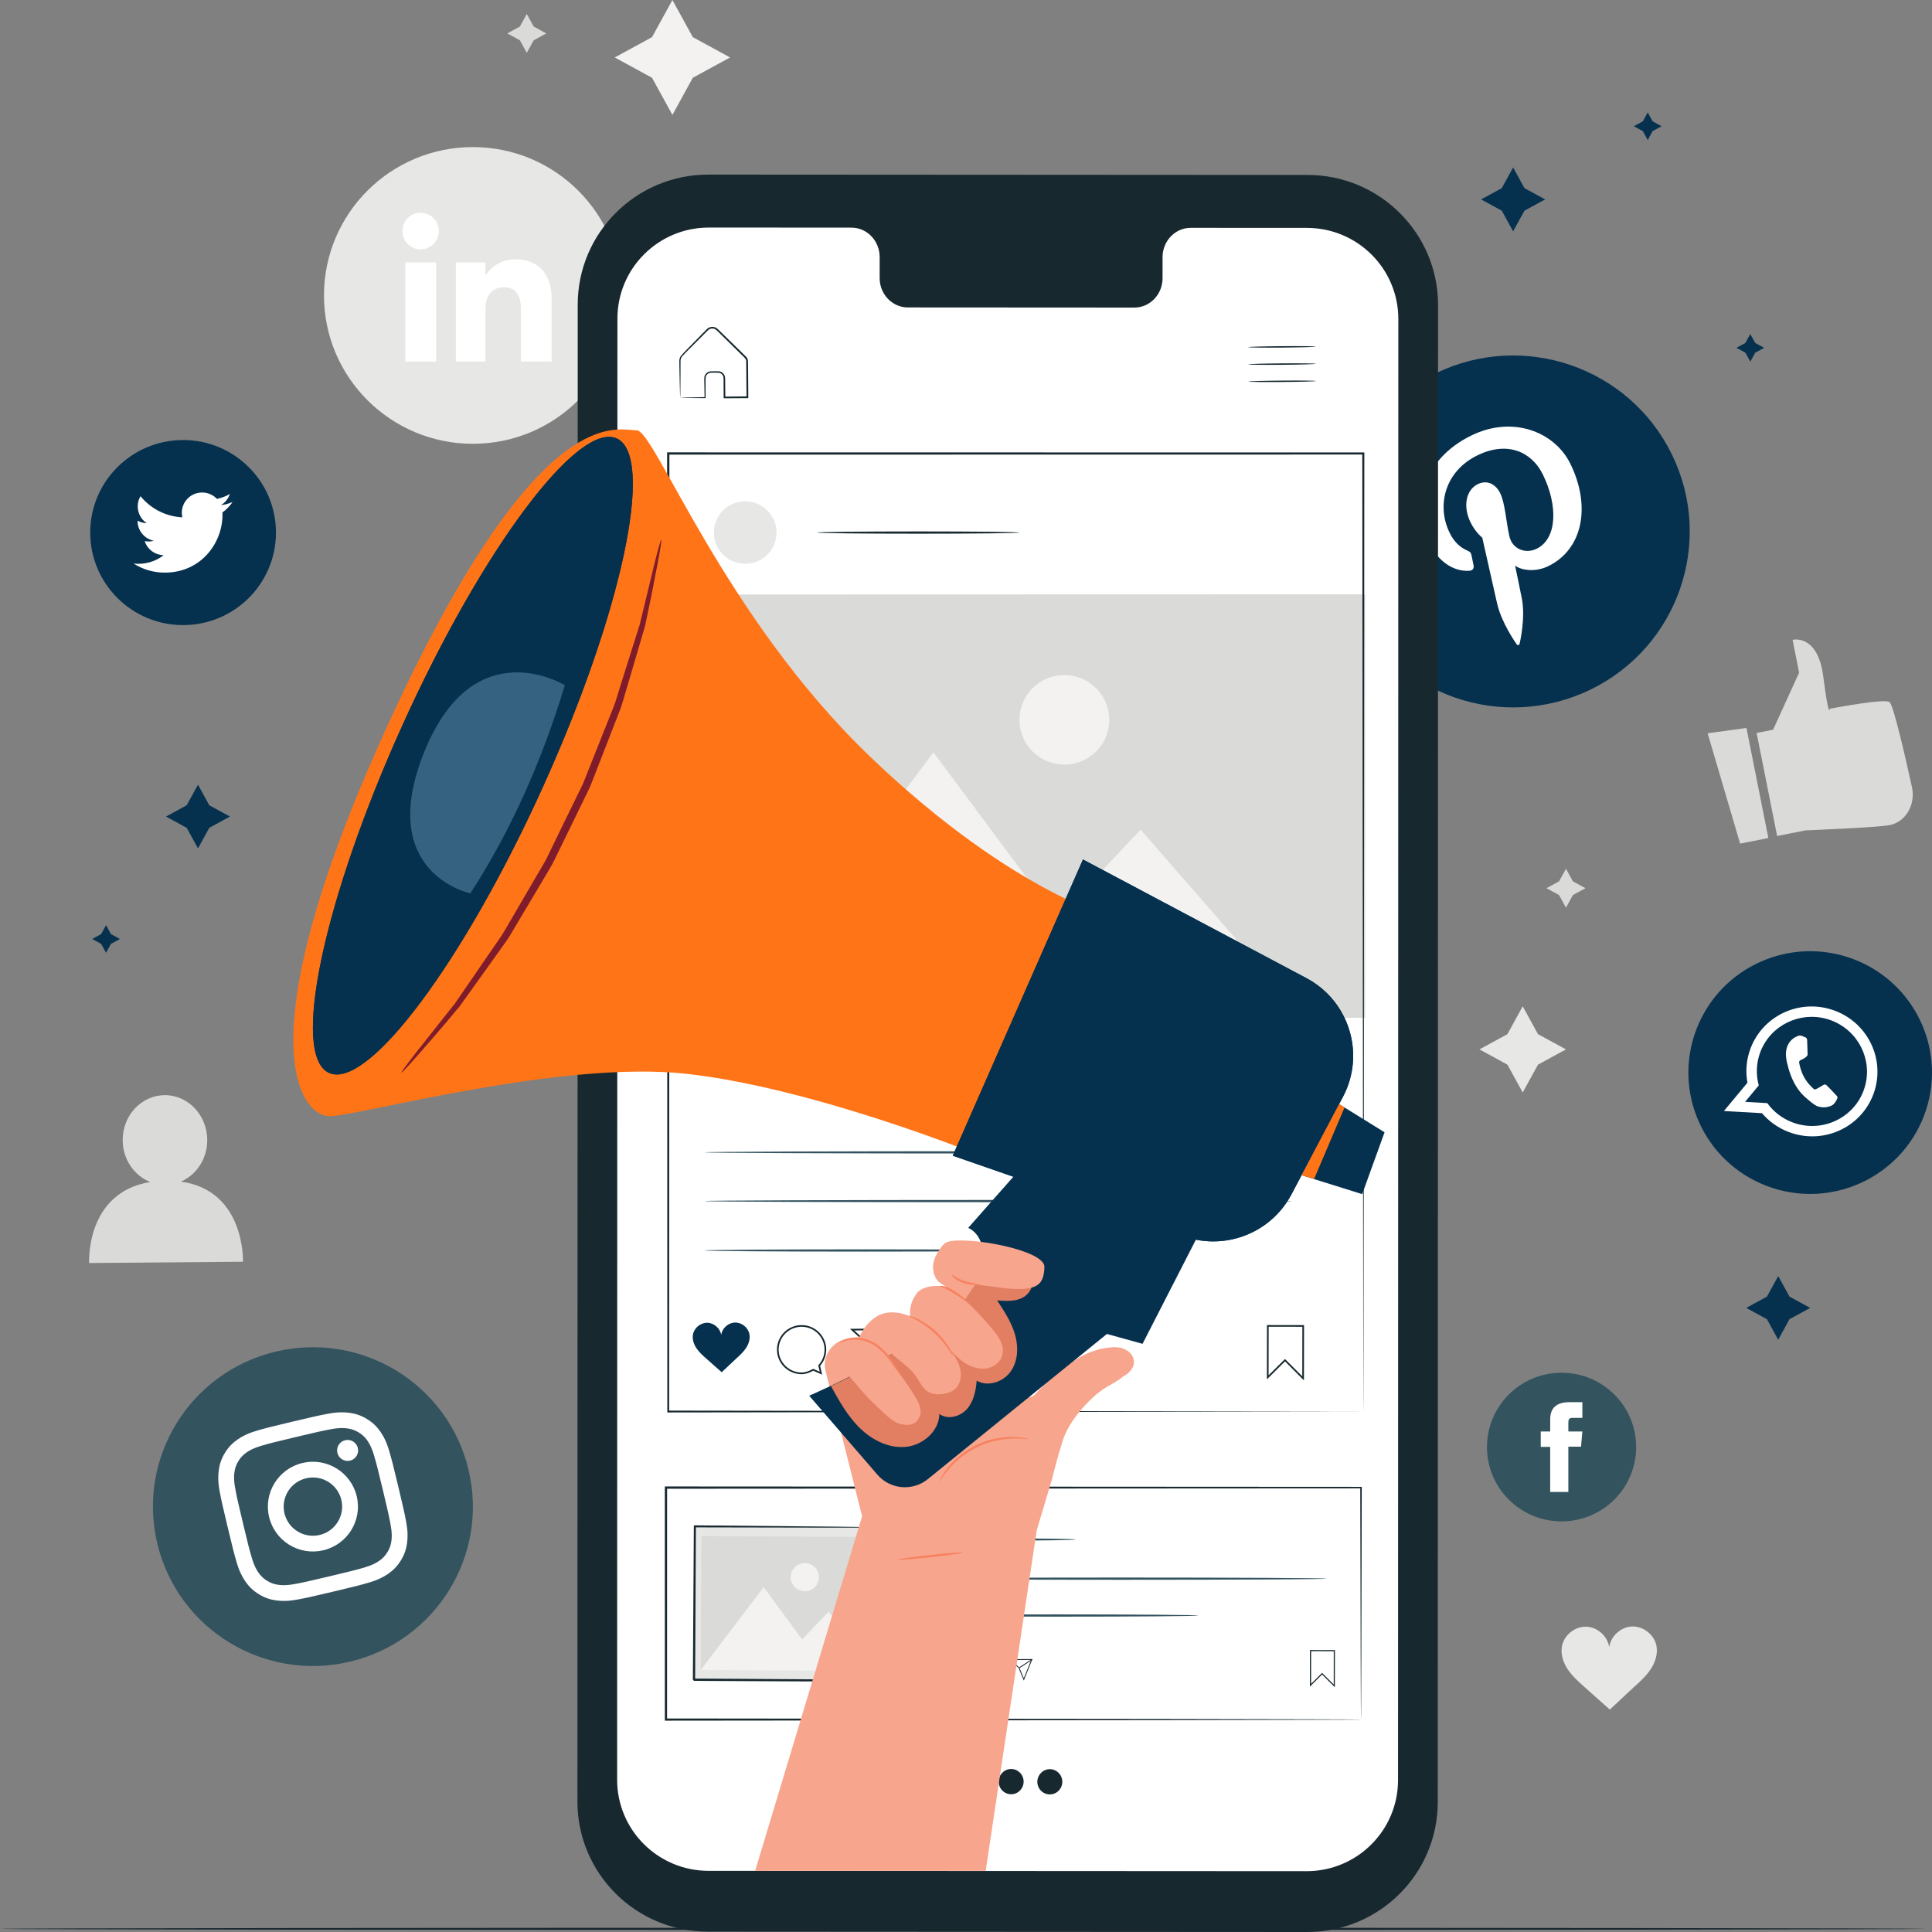 <svg width="146" height="146" viewBox="0 0 146 146" fill="none" xmlns="http://www.w3.org/2000/svg">
<rect x="0" y="0" width="146" height="146" fill="#808080" stroke="none"/>
<g clip-path="url(#clip0_844_70)">
<path d="M35.734 33.537C29.52 33.537 24.483 28.517 24.483 22.326C24.483 16.134 29.52 11.115 35.734 11.115C41.949 11.115 46.986 16.134 46.986 22.326C46.986 28.517 41.949 33.537 35.734 33.537Z" fill="#E7E8E5"/>
<path d="M30.632 27.323H32.961V19.827H30.632V27.323Z" fill="white"/>
<path d="M31.785 18.845C32.546 18.845 33.163 18.226 33.163 17.462C33.163 16.698 32.546 16.079 31.785 16.079C31.024 16.079 30.408 16.698 30.408 17.462C30.408 18.226 31.024 18.845 31.785 18.845Z" fill="white"/>
<path d="M36.684 23.388C36.684 22.334 37.17 21.706 38.102 21.706C38.959 21.706 39.37 22.309 39.37 23.388C39.37 24.468 39.37 27.323 39.37 27.323H41.688C41.688 27.323 41.688 24.584 41.688 22.577C41.688 20.569 40.546 19.598 38.951 19.598C37.355 19.598 36.684 20.837 36.684 20.837V19.827H34.45V27.323H36.684C36.684 27.323 36.684 24.543 36.684 23.388Z" fill="white"/>
<path d="M50.814 -3.8147e-06L52.355 2.807L55.172 4.342L52.355 5.877L50.814 8.684L49.273 5.877L46.456 4.342L49.273 2.807L50.814 -3.8147e-06Z" fill="#F3F2F1"/>
<path d="M115.071 76.046L116.226 78.151L118.339 79.302L116.226 80.453L115.071 82.559L113.915 80.453L111.802 79.302L113.915 78.151L115.071 76.046Z" fill="#E7E8E5"/>
<path d="M118.34 65.651L118.861 66.601L119.814 67.12L118.861 67.64L118.34 68.59L117.819 67.64L116.865 67.12L117.819 66.601L118.34 65.651Z" fill="#DADBD8"/>
<path d="M39.809 1.056L40.331 2.006L41.284 2.525L40.331 3.045L39.809 3.994L39.288 3.045L38.334 2.525L39.288 2.006L39.809 1.056Z" fill="#DADBD8"/>
<path d="M13.672 89.294C14.848 88.784 15.673 87.559 15.661 86.128C15.644 84.253 14.201 82.745 12.437 82.76C10.673 82.775 9.256 84.306 9.272 86.181C9.285 87.625 10.148 88.844 11.349 89.323C6.443 90.125 6.735 95.445 6.735 95.445L18.36 95.349C18.36 95.349 18.555 89.964 13.672 89.294Z" fill="#DADBD8"/>
<path d="M125.175 124.367C125.011 123.533 124.186 122.882 123.334 122.912C122.49 122.943 121.722 123.64 121.607 124.473C121.485 123.641 120.71 122.951 119.866 122.928C119.013 122.905 118.194 123.564 118.038 124.398C117.923 125.006 118.132 125.639 118.476 126.154C118.819 126.669 119.288 127.086 119.752 127.498C120.401 128.074 121.001 128.615 121.651 129.191C122.296 128.61 122.844 128.063 123.488 127.481C123.948 127.066 124.414 126.645 124.752 126.127C125.091 125.608 125.295 124.974 125.175 124.367Z" fill="#E7E8E5"/>
<path d="M132.746 55.389L133.992 55.143L135.959 50.832L135.466 48.354C135.466 48.354 137.367 47.856 137.787 51.145C138.206 54.434 138.286 53.559 138.286 53.559C138.286 53.559 142.378 52.767 142.788 53.054C143.086 53.262 144.003 57.286 144.483 59.472C144.724 60.572 144.248 61.734 143.269 62.199C143.13 62.265 142.987 62.316 142.841 62.345C141.822 62.546 136.447 62.75 136.447 62.75L134.296 63.175L132.746 55.389Z" fill="#DADBD8"/>
<path d="M129.045 55.414L131.5 63.751L133.634 63.33L131.978 55.012L129.045 55.414Z" fill="#DADBD8"/>
<path d="M145.483 145.763C145.483 145.81 112.913 145.848 72.745 145.848C32.563 145.848 0 145.81 0 145.763C0 145.716 32.563 145.678 72.745 145.678C112.913 145.678 145.483 145.716 145.483 145.763Z" fill="#17282F"/>
<path d="M120.182 52.117C113.555 55.329 105.569 52.579 102.346 45.976C99.122 39.372 101.882 31.415 108.509 28.204C115.137 24.992 123.123 27.742 126.346 34.345C129.569 40.949 126.81 48.905 120.182 52.117Z" fill="#05314F"/>
<path d="M111.048 43.133C111.272 43.118 111.405 42.963 111.358 42.73C111.326 42.569 111.24 42.164 111.206 41.994C111.161 41.763 111.105 41.702 110.866 41.597C110.348 41.369 109.892 40.969 109.545 40.259C108.539 38.197 109.186 35.602 111.669 34.399C113.867 33.334 115.728 34.087 116.601 35.874C117.749 38.226 117.673 40.717 116.122 41.469C115.266 41.884 114.28 41.489 114.063 40.524C113.805 39.371 113.737 38.025 113.373 37.279C113.047 36.612 112.416 36.229 111.671 36.589C110.796 37.014 110.532 38.257 111.123 39.466C111.499 40.236 112.014 40.63 112.014 40.63C112.014 40.63 112.965 44.847 113.131 45.585C113.461 47.056 114.517 48.544 114.619 48.697C114.68 48.787 114.816 48.749 114.837 48.649C114.867 48.505 115.283 46.717 115.011 45.264C114.935 44.852 114.493 42.743 114.493 42.743C115.042 43.146 116.105 43.218 116.989 42.79C119.621 41.515 120.24 38.259 118.678 35.06C117.496 32.64 114.34 31.383 111.214 32.898C107.325 34.783 106.719 38.512 107.851 40.829C108.535 42.232 109.678 43.222 111.048 43.133Z" fill="white"/>
<path d="M133.509 89.62C128.761 87.812 126.383 82.512 128.197 77.781C130.011 73.05 135.331 70.68 140.079 72.488C144.827 74.296 147.206 79.596 145.392 84.327C143.577 89.058 138.257 91.428 133.509 89.62Z" fill="#05314F"/>
<path fill-rule="evenodd" clip-rule="evenodd" d="M135.45 84.814C134.659 84.513 134.014 84 133.553 83.362L131.876 83.267L132.909 82.022C132.687 81.21 132.71 80.326 133.033 79.484C133.081 79.358 133.136 79.235 133.196 79.117C134.134 77.242 136.384 76.349 138.402 77.117C140.446 77.895 141.525 80.1 140.921 82.143C140.892 82.245 140.858 82.346 140.819 82.448C140.005 84.57 137.596 85.631 135.45 84.814ZM141.599 82.611C142.485 80.112 141.201 77.346 138.682 76.387C136.194 75.44 133.42 76.609 132.378 79.004C132.35 79.07 132.322 79.136 132.297 79.203C131.964 80.069 131.897 80.969 132.053 81.82L130.276 83.958L133.152 84.122C133.676 84.738 134.36 85.236 135.171 85.544C137.728 86.518 140.586 85.257 141.556 82.728C141.571 82.689 141.586 82.65 141.599 82.611Z" fill="white"/>
<path fill-rule="evenodd" clip-rule="evenodd" d="M138.694 82.698C138.601 82.598 138.148 82.114 138.058 82.037C137.969 81.959 137.9 81.913 137.781 81.996C137.662 82.08 137.346 82.249 137.253 82.297C137.157 82.348 137.089 82.332 136.995 82.232C136.904 82.133 136.583 81.877 136.296 81.327C136.074 80.903 135.985 80.449 135.963 80.312C135.941 80.175 136.023 80.136 136.1 80.102C136.172 80.07 136.264 80.013 136.347 79.971L136.409 79.932C136.451 79.901 136.485 79.869 136.532 79.825C136.6 79.765 136.605 79.692 136.598 79.626C136.592 79.558 136.576 78.919 136.567 78.658C136.56 78.398 136.45 78.401 136.383 78.375C136.317 78.35 136.246 78.311 136.17 78.282C136.094 78.253 135.96 78.234 135.813 78.306C135.666 78.379 135.269 78.54 135.056 79.093C135.007 79.222 134.981 79.361 134.969 79.498C134.932 79.936 135.054 80.357 135.076 80.429C135.104 80.524 135.383 81.972 136.363 82.863C137.347 83.749 137.404 83.6 137.62 83.66C137.835 83.722 138.395 83.646 138.59 83.418C138.785 83.193 138.871 82.968 138.861 82.91C138.851 82.854 138.785 82.797 138.694 82.698Z" fill="white"/>
<path d="M13.836 47.238C9.96 47.238 6.818 44.108 6.818 40.246C6.818 36.384 9.96 33.253 13.836 33.253C17.712 33.253 20.854 36.384 20.854 40.246C20.854 44.108 17.712 47.238 13.836 47.238Z" fill="#05314F"/>
<path d="M10.096 42.587C10.775 43.02 11.582 43.273 12.448 43.273C15.297 43.273 16.906 40.876 16.809 38.726C17.109 38.511 17.369 38.241 17.575 37.935C17.3 38.056 17.004 38.138 16.694 38.175C17.01 37.986 17.254 37.687 17.368 37.33C17.072 37.505 16.743 37.632 16.394 37.7C16.114 37.404 15.715 37.218 15.274 37.218C14.284 37.218 13.556 38.138 13.779 39.095C12.504 39.031 11.374 38.422 10.617 37.497C10.215 38.185 10.409 39.084 11.092 39.539C10.84 39.531 10.604 39.462 10.397 39.347C10.38 40.056 10.89 40.718 11.627 40.866C11.411 40.925 11.175 40.938 10.935 40.892C11.13 41.499 11.696 41.941 12.368 41.954C11.723 42.457 10.91 42.682 10.096 42.587Z" fill="white"/>
<path d="M26.448 125.57H26.448C19.954 127.111 13.435 123.116 11.888 116.645C10.341 110.175 14.351 103.68 20.845 102.139H20.846C27.339 100.597 33.858 104.593 35.405 111.063C36.952 117.534 32.942 124.028 26.448 125.57Z" fill="#33535F"/>
<path d="M22.111 107.43C20.36 107.846 20.142 107.906 19.462 108.1C18.784 108.294 18.341 108.514 17.969 108.77C17.584 109.035 17.277 109.34 17.004 109.782C16.731 110.224 16.596 110.635 16.533 111.097C16.471 111.543 16.473 112.035 16.605 112.726C16.738 113.42 16.783 113.64 17.2 115.385C17.617 117.129 17.677 117.346 17.872 118.024C18.067 118.7 18.287 119.141 18.544 119.512C18.81 119.895 19.116 120.201 19.56 120.473C20.004 120.745 20.416 120.88 20.879 120.943C21.327 121.004 21.822 121.002 22.516 120.87C23.211 120.738 23.432 120.693 25.183 120.278C26.934 119.862 27.151 119.803 27.832 119.608C28.51 119.414 28.953 119.194 29.325 118.938C29.71 118.673 30.017 118.368 30.29 117.926C30.563 117.484 30.698 117.073 30.762 116.612C30.823 116.165 30.821 115.673 30.689 114.981C30.556 114.289 30.511 114.069 30.094 112.324C29.677 110.579 29.617 110.362 29.422 109.684C29.227 109.008 29.007 108.567 28.75 108.197C28.484 107.813 28.178 107.507 27.734 107.235C27.29 106.963 26.878 106.829 26.415 106.766C25.967 106.704 25.472 106.706 24.778 106.838C24.083 106.97 23.862 107.015 22.111 107.43ZM22.388 108.588C24.109 108.179 24.315 108.137 25.002 108.007C25.637 107.886 26.004 107.91 26.252 107.944C26.581 107.989 26.829 108.077 27.108 108.249C27.388 108.42 27.578 108.6 27.767 108.872C27.909 109.078 28.096 109.393 28.274 110.013C28.467 110.683 28.523 110.884 28.933 112.6C29.343 114.315 29.384 114.519 29.515 115.204C29.636 115.837 29.613 116.202 29.579 116.449C29.533 116.777 29.445 117.024 29.273 117.303C29.101 117.581 28.92 117.771 28.647 117.959C28.44 118.101 28.124 118.287 27.502 118.465C26.83 118.657 26.628 118.712 24.906 119.12C23.185 119.529 22.979 119.571 22.292 119.702C21.657 119.822 21.29 119.798 21.042 119.764C20.713 119.719 20.465 119.631 20.186 119.46C19.907 119.288 19.716 119.108 19.527 118.835C19.385 118.63 19.198 118.315 19.02 117.696C18.827 117.025 18.772 116.824 18.362 115.109C17.951 113.394 17.91 113.189 17.779 112.504C17.657 111.871 17.681 111.506 17.715 111.258C17.761 110.931 17.849 110.684 18.021 110.406C18.193 110.127 18.374 109.937 18.648 109.749C18.854 109.607 19.17 109.421 19.792 109.244C20.464 109.051 20.666 108.996 22.388 108.588Z" fill="white"/>
<path d="M24.158 115.996C22.971 116.277 21.78 115.547 21.497 114.364C21.215 113.182 21.948 111.994 23.135 111.713C24.321 111.431 25.513 112.161 25.795 113.344C26.078 114.526 25.345 115.714 24.158 115.996ZM22.858 110.556C21.029 110.99 19.9 112.818 20.336 114.64C20.771 116.462 22.607 117.587 24.435 117.153C26.264 116.719 27.393 114.89 26.957 113.068C26.521 111.246 24.686 110.122 22.858 110.556Z" fill="white"/>
<path d="M27.042 109.425C27.144 109.85 26.88 110.278 26.453 110.379C26.026 110.48 25.596 110.217 25.495 109.792C25.393 109.366 25.657 108.939 26.084 108.837C26.511 108.736 26.94 108.999 27.042 109.425Z" fill="white"/>
<path d="M118.006 114.97C114.893 114.97 112.369 112.455 112.369 109.353C112.369 106.252 114.893 103.737 118.006 103.737C121.119 103.737 123.643 106.252 123.643 109.353C123.643 112.455 121.119 114.97 118.006 114.97Z" fill="#33535F"/>
<path d="M117.147 112.748H118.519V109.325H119.477L119.578 108.178H118.519C118.519 108.178 118.519 107.75 118.519 107.525C118.519 107.255 118.574 107.148 118.836 107.148C119.047 107.148 119.578 107.148 119.578 107.148V105.959C119.578 105.959 118.795 105.959 118.628 105.959C117.607 105.959 117.147 106.407 117.147 107.264C117.147 108.011 117.147 108.178 117.147 108.178H116.433V109.339H117.147V112.748Z" fill="white"/>
<path d="M98.78 146L53.494 145.973C48.048 145.971 43.635 141.57 43.636 136.143L43.658 23.022C43.659 17.592 48.078 13.192 53.528 13.194L98.814 13.221C104.261 13.224 108.674 17.625 108.673 23.052L108.651 136.173C108.65 141.603 104.23 146.004 98.78 146Z" fill="#17282F"/>
<path d="M98.766 17.222L89.986 17.217C88.809 17.216 87.853 18.21 87.853 19.436L87.853 21.024C87.853 22.25 86.898 23.244 85.721 23.243L68.606 23.233C67.429 23.233 66.474 22.237 66.475 21.011L66.475 19.424C66.475 18.198 65.521 17.203 64.343 17.202L61.255 17.2L53.57 17.196C49.754 17.194 46.659 20.275 46.658 24.078L46.636 134.492C46.635 138.293 49.726 141.375 53.541 141.378L98.736 141.404C102.553 141.406 105.648 138.325 105.649 134.522L105.671 24.107C105.671 20.306 102.581 17.224 98.766 17.222Z" fill="white"/>
<path d="M99.428 26.192C99.428 26.222 98.287 26.255 96.878 26.267C95.469 26.279 94.327 26.264 94.327 26.234C94.327 26.205 95.469 26.171 96.877 26.16C98.286 26.148 99.428 26.163 99.428 26.192Z" fill="#17282F"/>
<path d="M99.438 27.493C99.439 27.522 98.297 27.555 96.888 27.567C95.479 27.579 94.338 27.564 94.337 27.535C94.337 27.505 95.478 27.471 96.887 27.46C98.296 27.448 99.438 27.463 99.438 27.493Z" fill="#17282F"/>
<path d="M99.45 28.793C99.45 28.823 98.308 28.856 96.899 28.867C95.491 28.879 94.349 28.865 94.349 28.835C94.348 28.805 95.49 28.772 96.899 28.761C98.307 28.749 99.449 28.764 99.45 28.793Z" fill="#17282F"/>
<path d="M51.404 30.061C51.407 30.059 51.452 30.056 51.538 30.052C51.643 30.049 51.765 30.045 51.91 30.04C52.26 30.032 52.719 30.021 53.282 30.008L53.244 30.046C53.239 29.743 53.234 29.412 53.228 29.055C53.23 28.87 53.212 28.697 53.23 28.483C53.267 28.271 53.457 28.084 53.691 28.062C53.912 28.058 54.107 28.048 54.346 28.059C54.594 28.089 54.804 28.326 54.797 28.587C54.802 29.049 54.807 29.532 54.813 30.033L54.749 29.971C55.305 29.965 55.884 29.959 56.481 29.953L56.415 30.02C56.409 29.325 56.402 28.607 56.396 27.87C56.394 27.687 56.393 27.504 56.391 27.323C56.391 27.154 56.287 27.041 56.148 26.915C55.892 26.664 55.639 26.416 55.391 26.172C55.143 25.928 54.899 25.689 54.661 25.454C54.541 25.337 54.423 25.221 54.307 25.106C54.185 24.989 54.09 24.868 53.949 24.839C53.812 24.803 53.661 24.831 53.551 24.915C53.447 25.003 53.334 25.128 53.229 25.231C53.016 25.445 52.808 25.654 52.608 25.855C52.217 26.259 51.81 26.629 51.514 26.979C51.389 27.171 51.436 27.407 51.427 27.622C51.426 27.836 51.426 28.039 51.425 28.23C51.423 28.603 51.421 28.93 51.419 29.209C51.416 29.46 51.414 29.666 51.412 29.836C51.41 29.98 51.407 30.058 51.404 30.061C51.401 30.065 51.397 29.993 51.392 29.854C51.388 29.687 51.382 29.484 51.375 29.237C51.369 28.955 51.361 28.626 51.352 28.25C51.349 28.055 51.345 27.848 51.341 27.63C51.339 27.52 51.337 27.407 51.336 27.291C51.335 27.169 51.366 27.042 51.431 26.93C51.752 26.539 52.134 26.193 52.528 25.777C52.727 25.573 52.932 25.363 53.144 25.147C53.255 25.039 53.346 24.931 53.478 24.817C53.617 24.711 53.807 24.673 53.98 24.719C54.164 24.759 54.284 24.91 54.396 25.015C54.513 25.13 54.632 25.245 54.751 25.362C54.991 25.596 55.236 25.834 55.484 26.078C55.733 26.321 55.986 26.568 56.242 26.819C56.303 26.884 56.376 26.938 56.436 27.028C56.492 27.114 56.524 27.216 56.526 27.319C56.528 27.501 56.53 27.685 56.532 27.869C56.537 28.605 56.543 29.324 56.548 30.019L56.548 30.085L56.482 30.086C55.885 30.09 55.306 30.093 54.75 30.097L54.687 30.097L54.687 30.034C54.684 29.533 54.681 29.05 54.679 28.588C54.686 28.379 54.524 28.195 54.329 28.169C54.13 28.159 53.895 28.165 53.701 28.167C53.515 28.182 53.36 28.331 53.328 28.502C53.311 28.676 53.324 28.878 53.32 29.054C53.32 29.411 53.321 29.742 53.321 30.045V30.084L53.283 30.084C52.71 30.08 52.244 30.077 51.887 30.075C51.746 30.072 51.627 30.07 51.524 30.068C51.443 30.066 51.402 30.064 51.404 30.061Z" fill="#17282F"/>
<path d="M81.278 116.339C81.278 116.351 81.109 116.362 80.804 116.373C80.466 116.379 80.032 116.389 79.51 116.4C78.417 116.415 76.908 116.424 75.241 116.424C73.573 116.424 72.064 116.415 70.971 116.4C70.449 116.389 70.015 116.379 69.677 116.373C69.372 116.362 69.203 116.351 69.203 116.339C69.203 116.327 69.372 116.316 69.677 116.306C70.015 116.299 70.449 116.29 70.971 116.279C72.064 116.264 73.573 116.254 75.241 116.254C76.908 116.254 78.417 116.264 79.51 116.279C80.032 116.29 80.466 116.299 80.804 116.306C81.109 116.316 81.278 116.327 81.278 116.339Z" fill="#33535F"/>
<path d="M100.259 119.299C100.259 119.346 93.306 119.384 84.732 119.384C76.154 119.384 69.203 119.346 69.203 119.299C69.203 119.252 76.154 119.214 84.732 119.214C93.306 119.214 100.259 119.252 100.259 119.299Z" fill="#33535F"/>
<path d="M90.554 122.084C90.554 122.131 85.773 122.169 79.879 122.169C73.982 122.169 69.203 122.131 69.203 122.084C69.203 122.037 73.982 121.999 79.879 121.999C85.773 121.999 90.554 122.037 90.554 122.084Z" fill="#33535F"/>
<path d="M99.908 126.42L99.938 126.45L100.788 127.299L100.792 124.781L99.079 124.778L99.075 127.248L99.908 126.42ZM100.873 127.505L99.908 126.54L98.989 127.453L98.993 124.693L100.877 124.696L100.873 127.505Z" fill="#17282F"/>
<path d="M74.383 125.308C73.897 125.311 73.505 125.708 73.509 126.193C73.513 126.676 73.911 127.067 74.397 127.063C74.522 127.062 74.66 127.019 74.821 126.93L74.835 126.922L75.086 127.034L75.029 126.788L75.041 126.775C75.191 126.611 75.273 126.399 75.271 126.179C75.267 125.694 74.868 125.304 74.383 125.308ZM75.179 127.145L74.838 126.994C74.674 127.083 74.529 127.127 74.397 127.128C73.876 127.132 73.448 126.713 73.444 126.193C73.44 125.674 73.861 125.247 74.382 125.243C74.904 125.239 75.331 125.659 75.335 126.178C75.337 126.409 75.254 126.632 75.1 126.806L75.179 127.145Z" fill="#17282F"/>
<path d="M76.412 125.45L77.035 126.02L77.368 126.828L77.925 125.438L76.412 125.45ZM77.368 127L76.978 126.051L76.246 125.387L78.021 125.372L77.368 127Z" fill="#17282F"/>
<path d="M77.053 126.054L77.018 125.999L77.986 125.372L78.022 125.426L77.053 126.054Z" fill="#17282F"/>
<path d="M72.386 125.585C72.335 125.332 72.084 125.135 71.826 125.145C71.57 125.156 71.337 125.368 71.303 125.621C71.265 125.368 71.029 125.16 70.773 125.154C70.515 125.147 70.267 125.349 70.22 125.602C70.186 125.787 70.251 125.978 70.355 126.134C70.46 126.29 70.603 126.416 70.744 126.54C70.942 126.715 71.124 126.878 71.322 127.052C71.517 126.875 71.683 126.709 71.877 126.531C72.017 126.405 72.157 126.277 72.26 126.119C72.362 125.962 72.423 125.769 72.386 125.585Z" fill="#05314F"/>
<path d="M102.851 129.946C102.851 129.946 102.847 129.84 102.845 129.638C102.844 129.433 102.842 129.135 102.839 128.743C102.836 127.953 102.831 126.792 102.825 125.288C102.818 122.28 102.807 117.905 102.794 112.416L102.851 112.472C90.214 112.48 71.352 112.49 50.329 112.502H50.326L50.412 112.416C50.411 118.508 50.41 124.418 50.409 129.946L50.326 129.864C65.446 129.879 78.565 129.892 87.909 129.902C92.585 129.912 96.315 129.919 98.881 129.925C100.162 129.93 101.152 129.933 101.825 129.935C102.158 129.938 102.413 129.94 102.588 129.941C102.76 129.943 102.851 129.946 102.851 129.946C102.851 129.946 102.767 129.95 102.599 129.951C102.425 129.952 102.174 129.954 101.845 129.957C101.176 129.959 100.192 129.962 98.919 129.967C96.357 129.973 92.634 129.981 87.966 129.99C78.608 130 65.469 130.013 50.326 130.028H50.243V129.946C50.242 124.418 50.241 118.508 50.241 112.416V112.331H50.326H50.329C71.352 112.343 90.214 112.353 102.851 112.36H102.907V112.416C102.894 117.919 102.883 122.306 102.876 125.322C102.87 126.82 102.865 127.977 102.862 128.764C102.86 129.151 102.858 129.446 102.856 129.65C102.854 129.848 102.851 129.946 102.851 129.946Z" fill="#17282F"/>
<path d="M67.059 115.427L66.993 127.017L52.444 126.934L52.51 115.345L67.059 115.427Z" fill="#E7E8E5"/>
<path d="M67.06 115.427C67.058 115.429 67.033 115.43 66.987 115.432C66.933 115.432 66.866 115.434 66.781 115.435C66.592 115.436 66.327 115.438 65.986 115.439C65.287 115.44 64.278 115.441 63.003 115.443C60.444 115.438 56.818 115.43 52.51 115.422L52.587 115.346C52.57 118.796 52.551 122.75 52.53 126.934C52.548 126.954 52.37 126.773 52.447 126.85H52.452H52.459H52.475L52.507 126.85L52.57 126.85L52.696 126.851L52.948 126.852L53.449 126.855C53.783 126.857 54.115 126.859 54.445 126.861C55.106 126.865 55.759 126.869 56.405 126.873C57.697 126.881 58.958 126.889 60.18 126.897C62.624 126.915 64.914 126.931 66.994 126.946L66.922 127.017C66.957 123.537 66.987 120.65 67.007 118.623C67.021 117.615 67.031 116.821 67.039 116.27C67.044 116.003 67.048 115.796 67.05 115.646C67.054 115.505 67.06 115.427 67.06 115.427C67.06 115.427 67.065 115.494 67.066 115.631C67.067 115.778 67.069 115.981 67.071 116.241C67.072 116.789 67.074 117.577 67.076 118.578C67.073 120.616 67.069 123.519 67.065 127.017V127.088L66.993 127.088C64.914 127.079 62.623 127.07 60.179 127.06C58.957 127.054 57.696 127.048 56.404 127.041C55.758 127.038 55.105 127.035 54.444 127.031C54.114 127.029 53.782 127.027 53.448 127.026L52.947 127.023L52.695 127.021L52.569 127.021L52.506 127.02H52.474L52.458 127.02H52.45H52.447C52.521 127.096 52.34 126.916 52.359 126.933C52.386 122.749 52.412 118.795 52.434 115.345L52.434 115.268L52.511 115.269C56.839 115.309 60.482 115.343 63.053 115.367C64.321 115.383 65.323 115.395 66.019 115.404C66.353 115.41 66.613 115.414 66.798 115.417C66.88 115.42 66.944 115.422 66.996 115.423C67.039 115.425 67.061 115.426 67.06 115.427Z" fill="#17282F"/>
<path d="M52.95 126.208L66.476 126.285L66.534 116.154L53.007 116.078L52.95 126.208Z" fill="#DADBD8"/>
<path d="M52.95 126.208L57.71 119.938L60.614 123.894L62.611 121.799L66.476 126.285L52.95 126.208Z" fill="#F3F2F1"/>
<path d="M61.884 119.19C61.88 119.776 61.401 120.249 60.813 120.245C60.224 120.242 59.751 119.764 59.753 119.178C59.757 118.592 60.237 118.12 60.825 118.123C61.413 118.126 61.887 118.604 61.884 119.19Z" fill="#F3F2F1"/>
<path d="M77.044 40.246C77.044 40.252 76.991 40.257 76.889 40.263C76.767 40.267 76.62 40.273 76.443 40.279C76.029 40.286 75.476 40.295 74.805 40.306C73.421 40.321 71.51 40.331 69.399 40.331C67.287 40.331 65.375 40.321 63.992 40.306C63.321 40.295 62.768 40.286 62.353 40.279C62.176 40.273 62.03 40.267 61.908 40.263C61.806 40.257 61.752 40.252 61.752 40.246C61.752 40.24 61.806 40.234 61.908 40.229C62.03 40.224 62.176 40.219 62.353 40.213C62.768 40.206 63.321 40.197 63.992 40.185C65.375 40.17 67.287 40.16 69.399 40.16C71.51 40.16 73.421 40.17 74.805 40.185C75.476 40.197 76.029 40.206 76.443 40.213C76.62 40.219 76.767 40.224 76.889 40.229C76.991 40.234 77.044 40.24 77.044 40.246Z" fill="#17282F"/>
<path d="M97.105 102.701L97.15 102.745L98.412 104.007L98.418 100.264L95.872 100.26L95.866 103.931L97.105 102.701ZM98.538 104.312L97.105 102.879L95.739 104.236L95.746 100.134L98.545 100.138L98.538 104.312Z" fill="#17282F"/>
<path d="M60.562 100.263C59.606 100.271 58.834 101.052 58.842 102.005C58.85 102.958 59.634 103.727 60.59 103.719C60.836 103.717 61.109 103.631 61.425 103.457L61.453 103.441L61.947 103.661L61.835 103.177L61.858 103.153C62.153 102.829 62.314 102.411 62.31 101.978C62.303 101.025 61.519 100.256 60.562 100.263ZM62.129 103.881L61.459 103.583C61.135 103.758 60.851 103.844 60.591 103.846C59.565 103.854 58.723 103.029 58.715 102.006C58.706 100.984 59.535 100.145 60.561 100.137C61.588 100.128 62.429 100.954 62.438 101.976C62.441 102.432 62.277 102.869 61.975 103.213L62.129 103.881Z" fill="#17282F"/>
<path d="M64.556 100.542L65.783 101.665L66.437 103.256L67.535 100.519L64.556 100.542ZM66.438 103.594L65.67 101.726L64.23 100.418L67.724 100.39L66.438 103.594Z" fill="#17282F"/>
<path d="M65.818 101.731L65.749 101.625L67.654 100.39L67.724 100.497L65.818 101.731Z" fill="#17282F"/>
<path d="M56.631 100.809C56.531 100.311 56.037 99.924 55.528 99.944C55.024 99.963 54.566 100.382 54.5 100.879C54.425 100.383 53.961 99.972 53.457 99.96C52.948 99.949 52.46 100.344 52.368 100.842C52.301 101.206 52.427 101.584 52.633 101.89C52.84 102.198 53.121 102.445 53.399 102.69C53.788 103.033 54.148 103.355 54.537 103.698C54.92 103.349 55.247 103.021 55.63 102.672C55.904 102.423 56.181 102.171 56.382 101.86C56.584 101.55 56.704 101.171 56.631 100.809Z" fill="#05314F"/>
<path d="M58.683 40.246C58.683 41.55 57.622 42.607 56.313 42.607C55.004 42.607 53.943 41.55 53.943 40.246C53.943 38.942 55.004 37.884 56.313 37.884C57.622 37.884 58.683 38.942 58.683 40.246Z" fill="#E7E8E5"/>
<path d="M97.644 90.765C97.644 90.813 87.705 90.85 75.449 90.85C63.188 90.85 53.252 90.813 53.252 90.765C53.252 90.718 63.188 90.68 75.449 90.68C87.705 90.68 97.644 90.718 97.644 90.765Z" fill="#33535F"/>
<path d="M97.644 87.082C97.644 87.129 87.705 87.168 75.449 87.168C63.188 87.168 53.252 87.129 53.252 87.082C53.252 87.035 63.188 86.997 75.449 86.997C87.705 86.997 97.644 87.035 97.644 87.082Z" fill="#33535F"/>
<path d="M77.415 94.498C77.415 94.545 72.005 94.583 65.334 94.583C58.66 94.583 53.252 94.545 53.252 94.498C53.252 94.451 58.66 94.412 65.334 94.412C72.005 94.412 77.415 94.451 77.415 94.498Z" fill="#33535F"/>
<path d="M74.433 134.627C74.43 135.153 74.006 135.578 73.486 135.576C72.965 135.573 72.544 135.144 72.547 134.618C72.549 134.091 72.973 133.666 73.494 133.669C74.015 133.671 74.435 134.1 74.433 134.627Z" fill="#17282F"/>
<path d="M77.355 134.64C77.352 135.166 76.928 135.591 76.408 135.589C75.887 135.587 75.466 135.158 75.469 134.631C75.471 134.105 75.895 133.68 76.416 133.682C76.937 133.684 77.357 134.113 77.355 134.64Z" fill="#17282F"/>
<path d="M80.278 134.653C80.275 135.179 79.851 135.605 79.33 135.602C78.809 135.6 78.389 135.171 78.391 134.644C78.394 134.118 78.818 133.693 79.339 133.695C79.859 133.697 80.28 134.126 80.278 134.653Z" fill="#17282F"/>
<path d="M50.645 76.932L103.17 76.916L103.161 44.912L50.636 44.927L50.645 76.932Z" fill="#DADBD8"/>
<path d="M55.489 76.93L70.541 56.858L79.872 69.41L86.196 62.697L98.599 76.917L55.489 76.93Z" fill="#F3F2F1"/>
<path d="M83.827 54.396C83.827 56.264 82.308 57.778 80.433 57.779C78.558 57.779 77.038 56.265 77.038 54.398C77.037 52.53 78.556 51.015 80.431 51.015C82.306 51.014 83.826 52.528 83.827 54.396Z" fill="#F3F2F1"/>
<path d="M103.024 106.668C103.023 105.984 102.992 77.071 102.946 34.27L103.024 34.348C87.184 34.35 69.33 34.353 50.505 34.356H50.499L50.585 34.27C50.579 61.346 50.573 86.403 50.569 106.668L50.499 106.599C82.351 106.641 102.451 106.668 103.024 106.668C102.451 106.669 82.351 106.696 50.499 106.738L50.43 106.738V106.668C50.425 86.403 50.42 61.346 50.414 34.27V34.185H50.499H50.505C69.33 34.188 87.184 34.191 103.024 34.193H103.101V34.27C103.086 55.692 103.072 73.799 103.063 86.554C103.054 92.922 103.047 97.953 103.042 101.395C103.038 103.111 103.035 104.43 103.033 105.323C103.031 105.765 103.029 106.102 103.029 106.33C103.027 106.556 103.024 106.668 103.024 106.668Z" fill="#17282F"/>
<path d="M78.344 115.649L79.505 111.759C79.709 110.915 79.978 109.92 80.34 108.785C80.666 107.764 81.501 106.692 82.263 105.92C83.449 104.718 84.013 104.71 84.811 104.072C84.883 104.025 84.965 103.959 85.033 103.922C85.198 103.833 85.319 103.715 85.42 103.588C86.108 102.848 85.448 101.702 84.052 101.811C83.002 101.893 81.289 102.192 78.503 105.055C78.469 105.099 78.432 105.135 78.398 105.18C76.936 107.073 75.563 101.668 75.315 99.656C75.154 98.351 73.737 97.548 72.455 98.02L65.669 101.183C65.109 100.986 64.444 101.019 63.688 101.25C62.689 101.618 62.134 102.641 62.395 103.635L65.148 114.581L57.065 141.38H74.487L78.344 115.649Z" fill="#F8A58D"/>
<path d="M91.727 91.037L86.342 101.552L83.649 100.807L70.113 111.777C68.961 112.711 67.272 112.562 66.304 111.44L61.15 105.473C61.15 105.473 71.542 101.013 73.464 97.32C75.386 93.628 73.165 92.791 73.165 92.791L78.056 87.253L91.727 91.037Z" fill="#05314F"/>
<path d="M84.743 69.556C84.743 69.556 76.859 67.819 65.765 57.19C54.671 46.56 49.458 32.445 48.1 32.514C47.973 32.52 47.806 32.502 47.597 32.483C45.584 32.307 39.756 32.13 29.536 54.281C18.259 78.723 22.701 84.399 24.945 84.353C27.189 84.307 42.426 80.076 51.944 81.154C61.461 82.232 73.694 87.174 73.694 87.174L84.743 69.556Z" fill="#FF7417"/>
<path d="M101.49 82.879L98.8 87.974L97.595 90.256C95.943 93.387 92.12 94.681 88.895 93.201L71.998 87.335L81.839 64.951L98.721 73.915C101.961 75.636 103.199 79.641 101.49 82.879Z" fill="#05314F"/>
<path d="M91.684 93.812C91.248 93.812 90.809 93.769 90.372 93.682C89.873 93.581 89.377 93.422 88.895 93.201L76.579 88.925L71.998 87.335L81.839 64.951L98.721 73.915C100.974 75.111 102.259 77.412 102.258 79.792C102.258 80.835 102.011 81.892 101.49 82.879L101.194 83.439L98.915 87.755L98.8 87.974L97.595 90.256C96.406 92.51 94.091 93.812 91.684 93.812Z" fill="#05314F"/>
<path d="M30.448 54.727C24.446 67.966 21.948 79.765 24.868 81.079C27.787 82.393 35.02 72.725 41.021 59.484C47.023 46.245 49.521 34.446 46.601 33.132C43.681 31.818 36.449 41.486 30.448 54.727Z" fill="#05314F"/>
<path d="M25.45 81.198C25.241 81.198 25.046 81.159 24.867 81.079C24.039 80.706 23.647 79.49 23.647 77.635C23.647 72.955 26.149 64.21 30.448 54.726C36.083 42.294 42.803 33.012 46.019 33.012C46.228 33.012 46.423 33.051 46.601 33.132C47.43 33.505 47.822 34.721 47.822 36.575C47.822 41.256 45.32 50 41.021 59.484C35.386 71.916 28.666 81.2 25.45 81.198Z" fill="#05314F"/>
<path d="M102.94 90.241L98.361 88.808L101.195 83.438L104.63 85.566L102.94 90.241Z" fill="#05314F"/>
<path d="M99.302 89.102L98.361 88.808L99.302 89.102ZM101.606 83.693L101.195 83.439L101.606 83.693Z" fill="#575A5C"/>
<path d="M99.302 89.102L98.361 88.808L101.195 83.439L101.606 83.693L99.302 89.102Z" fill="#FF7417"/>
<path d="M98.039 84.677C97.972 84.825 95.686 83.94 92.934 82.7C90.18 81.46 88.004 80.336 88.071 80.189C88.138 80.041 90.423 80.927 93.177 82.166C95.929 83.406 98.106 84.53 98.039 84.677Z" fill="#05314F"/>
<path d="M99.447 81.479C99.375 81.625 97.307 80.756 94.827 79.54C92.346 78.322 90.395 77.219 90.467 77.073C90.538 76.928 92.606 77.796 95.087 79.014C97.566 80.231 99.519 81.334 99.447 81.479Z" fill="#05314F"/>
<path d="M96.262 88.031C96.238 88.109 95.694 87.984 94.826 87.717C94.393 87.583 93.878 87.415 93.31 87.219C92.745 87.014 92.159 86.719 91.531 86.436C89.025 85.277 87.113 84.142 87.175 84.008C87.249 83.849 89.294 84.755 91.777 85.903C92.399 86.184 92.977 86.494 93.521 86.721C94.068 86.941 94.558 87.146 94.968 87.327C95.787 87.69 96.286 87.954 96.262 88.031Z" fill="#05314F"/>
<path d="M42.683 51.782C42.683 51.782 35.831 47.548 32.082 56.772C28.333 65.996 35.542 67.513 35.542 67.513C38.492 62.955 40.889 57.73 42.683 51.782Z" fill="#366281"/>
<path d="M30.344 81.054C30.342 81.054 30.341 81.054 30.34 81.053C30.309 81.027 30.684 80.514 31.389 79.607C32.12 78.683 33.147 77.386 34.407 75.794C34.987 74.947 35.62 74.024 36.299 73.033C36.639 72.538 36.992 72.026 37.355 71.5C37.537 71.237 37.722 70.969 37.909 70.698C38.089 70.424 38.246 70.127 38.419 69.837C39.102 68.668 39.817 67.442 40.559 66.171C40.745 65.853 40.933 65.533 41.122 65.21C41.314 64.889 41.458 64.539 41.631 64.2C41.963 63.517 42.301 62.824 42.642 62.122C42.984 61.421 43.323 60.729 43.656 60.046C43.816 59.702 44.005 59.373 44.138 59.024C44.275 58.676 44.412 58.331 44.548 57.989C45.092 56.623 45.616 55.305 46.117 54.049C46.239 53.734 46.375 53.428 46.481 53.116C46.579 52.802 46.675 52.492 46.771 52.187C46.962 51.576 47.148 50.983 47.328 50.408C47.69 49.264 48.028 48.196 48.338 47.218C48.814 45.25 49.201 43.648 49.478 42.507C49.756 41.401 49.929 40.789 49.97 40.789C49.97 40.789 49.971 40.789 49.971 40.789C50.011 40.796 49.913 41.422 49.702 42.551C49.486 43.678 49.179 45.315 48.74 47.323C48.45 48.313 48.133 49.393 47.794 50.551C47.622 51.132 47.444 51.731 47.261 52.349C47.17 52.658 47.076 52.971 46.982 53.289C46.88 53.604 46.746 53.913 46.627 54.231C46.133 55.501 45.616 56.832 45.079 58.211C44.944 58.556 44.809 58.904 44.671 59.255C44.538 59.607 44.349 59.939 44.189 60.286C43.854 60.974 43.515 61.672 43.171 62.378C42.826 63.084 42.486 63.782 42.15 64.47C41.975 64.81 41.829 65.163 41.634 65.485C41.442 65.809 41.251 66.131 41.062 66.45C40.306 67.724 39.575 68.952 38.879 70.124C38.701 70.414 38.54 70.71 38.355 70.984C38.162 71.255 37.973 71.523 37.785 71.786C37.41 72.312 37.046 72.823 36.694 73.317C35.989 74.3 35.331 75.217 34.729 76.056C33.419 77.638 32.321 78.886 31.566 79.752C30.826 80.591 30.395 81.054 30.344 81.054Z" fill="#7E1C2C"/>
<path d="M73.056 97.89C73.329 97.523 73.527 97.191 73.672 96.897C73.609 97.034 73.54 97.175 73.464 97.32C73.367 97.507 73.248 97.696 73.109 97.887C73.092 97.887 73.074 97.889 73.056 97.89ZM73.914 96.32C74.111 95.744 74.088 95.421 74.172 95.42C74.172 95.42 74.173 95.42 74.173 95.42C74.12 95.693 74.036 95.992 73.914 96.32Z" fill="#8C8F8F"/>
<path d="M65.185 103.535C65.911 103.145 66.828 102.638 67.971 101.984C67.975 101.981 67.979 101.979 67.984 101.976C67.038 102.543 66.076 103.07 65.185 103.535ZM71.406 99.62C72.144 98.985 72.674 98.404 73.057 97.89C73.075 97.889 73.092 97.887 73.11 97.887C72.694 98.459 72.103 99.043 71.406 99.62Z" fill="#996152"/>
<path d="M68.131 109.354C66.959 109.354 65.826 108.748 64.98 107.923C64.055 107.019 63.417 105.871 62.792 104.74C62.792 104.74 63.427 104.481 65.184 103.536C66.076 103.071 67.038 102.543 67.984 101.976C69.454 101.134 70.565 100.342 71.405 99.62C72.103 99.043 72.694 98.459 73.11 97.887C73.248 97.696 73.367 97.508 73.465 97.32C73.54 97.175 73.61 97.034 73.673 96.897C73.778 96.684 73.856 96.49 73.914 96.32C74.037 95.992 74.12 95.693 74.174 95.42C74.358 95.399 74.533 95.389 74.7 95.389C75.487 95.389 76.117 95.607 76.953 95.868C77.317 95.981 77.697 96.142 77.895 96.466C78.233 97.018 77.842 97.781 77.263 98.073C76.902 98.256 76.5 98.307 76.091 98.307C75.844 98.307 75.595 98.288 75.352 98.269C75.887 99.081 76.429 99.909 76.701 100.843C76.973 101.776 76.938 102.848 76.377 103.643C75.987 104.196 75.302 104.554 74.639 104.554C74.349 104.554 74.063 104.486 73.808 104.336C73.746 105.104 73.58 105.907 73.068 106.485C72.739 106.855 72.232 107.091 71.747 107.091C71.475 107.091 71.211 107.017 70.988 106.851C70.975 108.141 69.754 109.208 68.465 109.337C68.353 109.348 68.242 109.354 68.131 109.354Z" fill="#E27F62"/>
<path d="M77.71 108.744C77.705 108.774 77.264 108.69 76.549 108.71C75.838 108.726 74.845 108.881 73.864 109.35C72.882 109.819 72.139 110.493 71.681 111.035C71.218 111.578 71.008 111.974 70.981 111.958C70.972 111.953 71.014 111.849 71.111 111.672C71.207 111.494 71.364 111.245 71.587 110.959C72.029 110.387 72.78 109.678 73.79 109.196C74.799 108.714 75.824 108.574 76.548 108.589C76.912 108.594 77.205 108.629 77.404 108.665C77.604 108.702 77.712 108.733 77.71 108.744Z" fill="#F68260"/>
<path d="M63.224 102.983C64.291 104.004 65.021 105.131 66.14 106.16C66.648 106.628 67.439 107.513 68.12 107.631C68.802 107.749 69.239 107.658 69.508 107.024C69.727 106.509 69.335 105.807 69.064 105.383C68.351 104.269 67.668 103.397 67.135 102.531C66.885 102.125 67.208 102.041 67.326 102.229C67.84 102.76 68.606 103.219 69.066 103.797C69.696 104.588 69.811 105.635 71.459 105.304C71.677 105.26 71.894 105.185 72.071 105.05C72.691 104.577 72.717 103.754 72.456 103.096C72.251 102.579 71.892 102.141 71.538 101.712C72.24 102.501 73.006 103.333 74.121 103.423C74.77 103.475 75.421 103.174 75.683 102.58C76.014 101.834 75.54 101.112 75.065 100.528C74.223 99.493 73.284 98.537 72.264 97.676C71.884 97.356 71.4 97.177 70.903 97.173C70.326 97.17 69.604 97.278 69.247 97.778C68.599 98.686 68.799 99.488 68.799 99.488C68.799 99.488 67.352 98.758 66.189 99.522C65.027 100.287 64.739 101.601 64.739 101.601L63.224 102.983Z" fill="#F8A58D"/>
<path d="M70.924 96.856C70.476 96.407 70.372 95.585 70.72 94.906C70.966 94.426 71.276 93.959 71.591 93.853C72.967 93.391 78.981 94.427 78.926 95.757C78.87 97.123 78.432 97.724 75.168 97.254C74.594 97.171 73.694 97.059 73.694 97.059L72.906 98.237L70.924 96.856Z" fill="#F8A58D"/>
<path d="M72.001 102.426C71.953 102.455 71.495 101.524 70.561 100.69C69.636 99.845 68.662 99.482 68.687 99.432C68.694 99.413 68.945 99.478 69.323 99.656C69.701 99.832 70.2 100.136 70.676 100.564C71.15 100.993 71.502 101.458 71.715 101.816C71.93 102.174 72.019 102.417 72.001 102.426Z" fill="#F68260"/>
<path d="M73.013 98.339C72.983 98.367 72.587 98.044 72.045 97.714C71.775 97.549 71.526 97.41 71.339 97.326C71.153 97.239 71.03 97.215 71.031 97.19C71.029 97.168 71.172 97.15 71.381 97.213C71.59 97.272 71.859 97.399 72.135 97.569C72.69 97.907 73.053 98.303 73.013 98.339Z" fill="#F68260"/>
<path d="M74.022 97.103C74.019 97.139 73.495 97.154 72.864 96.973C72.551 96.877 72.286 96.727 72.123 96.586C71.958 96.446 71.889 96.329 71.905 96.315C71.937 96.286 72.311 96.639 72.915 96.81C73.511 96.982 74.031 97.046 74.022 97.103Z" fill="#F68260"/>
<path d="M68.178 104.072C68.159 104.086 67.946 103.815 67.63 103.361C67.307 102.919 66.897 102.258 66.226 101.772C65.556 101.285 64.767 101.17 64.238 101.247C63.698 101.322 63.417 101.544 63.4 101.512C63.394 101.505 63.458 101.444 63.592 101.361C63.725 101.277 63.939 101.184 64.218 101.128C64.772 101.015 65.615 101.117 66.326 101.634C67.034 102.149 67.433 102.836 67.731 103.295C68.021 103.766 68.197 104.058 68.178 104.072Z" fill="#F68260"/>
<path d="M72.779 117.325C72.784 117.372 71.684 117.529 70.321 117.677C68.958 117.824 67.85 117.906 67.844 117.86C67.84 117.812 68.94 117.655 70.303 117.508C71.665 117.36 72.774 117.278 72.779 117.325Z" fill="#F68260"/>
<path d="M124.517 8.494L124.887 9.169L125.566 9.539L124.887 9.908L124.517 10.584L124.146 9.908L123.468 9.539L124.146 9.169L124.517 8.494Z" fill="#05314F"/>
<path d="M132.269 25.239L132.64 25.915L133.318 26.284L132.64 26.654L132.269 27.329L131.899 26.654L131.22 26.284L131.899 25.915L132.269 25.239Z" fill="#05314F"/>
<path d="M8.014 69.913L8.385 70.589L9.063 70.958L8.385 71.328L8.014 72.003L7.643 71.328L6.965 70.958L7.643 70.589L8.014 69.913Z" fill="#05314F"/>
<path d="M114.345 12.656L115.201 14.216L116.767 15.069L115.201 15.922L114.345 17.482L113.489 15.922L111.924 15.069L113.489 14.216L114.345 12.656Z" fill="#05314F"/>
<path d="M14.962 59.299L15.816 60.855L17.378 61.706L15.816 62.557L14.962 64.114L14.108 62.557L12.546 61.706L14.108 60.855L14.962 59.299Z" fill="#05314F"/>
<path d="M134.378 96.43L135.233 97.986L136.795 98.837L135.233 99.689L134.378 101.245L133.524 99.689L131.962 98.837L133.524 97.986L134.378 96.43Z" fill="#05314F"/>
</g>
<defs>
<clipPath id="clip0_844_70">
<rect width="146" height="146" fill="white"/>
</clipPath>
</defs>
</svg>

